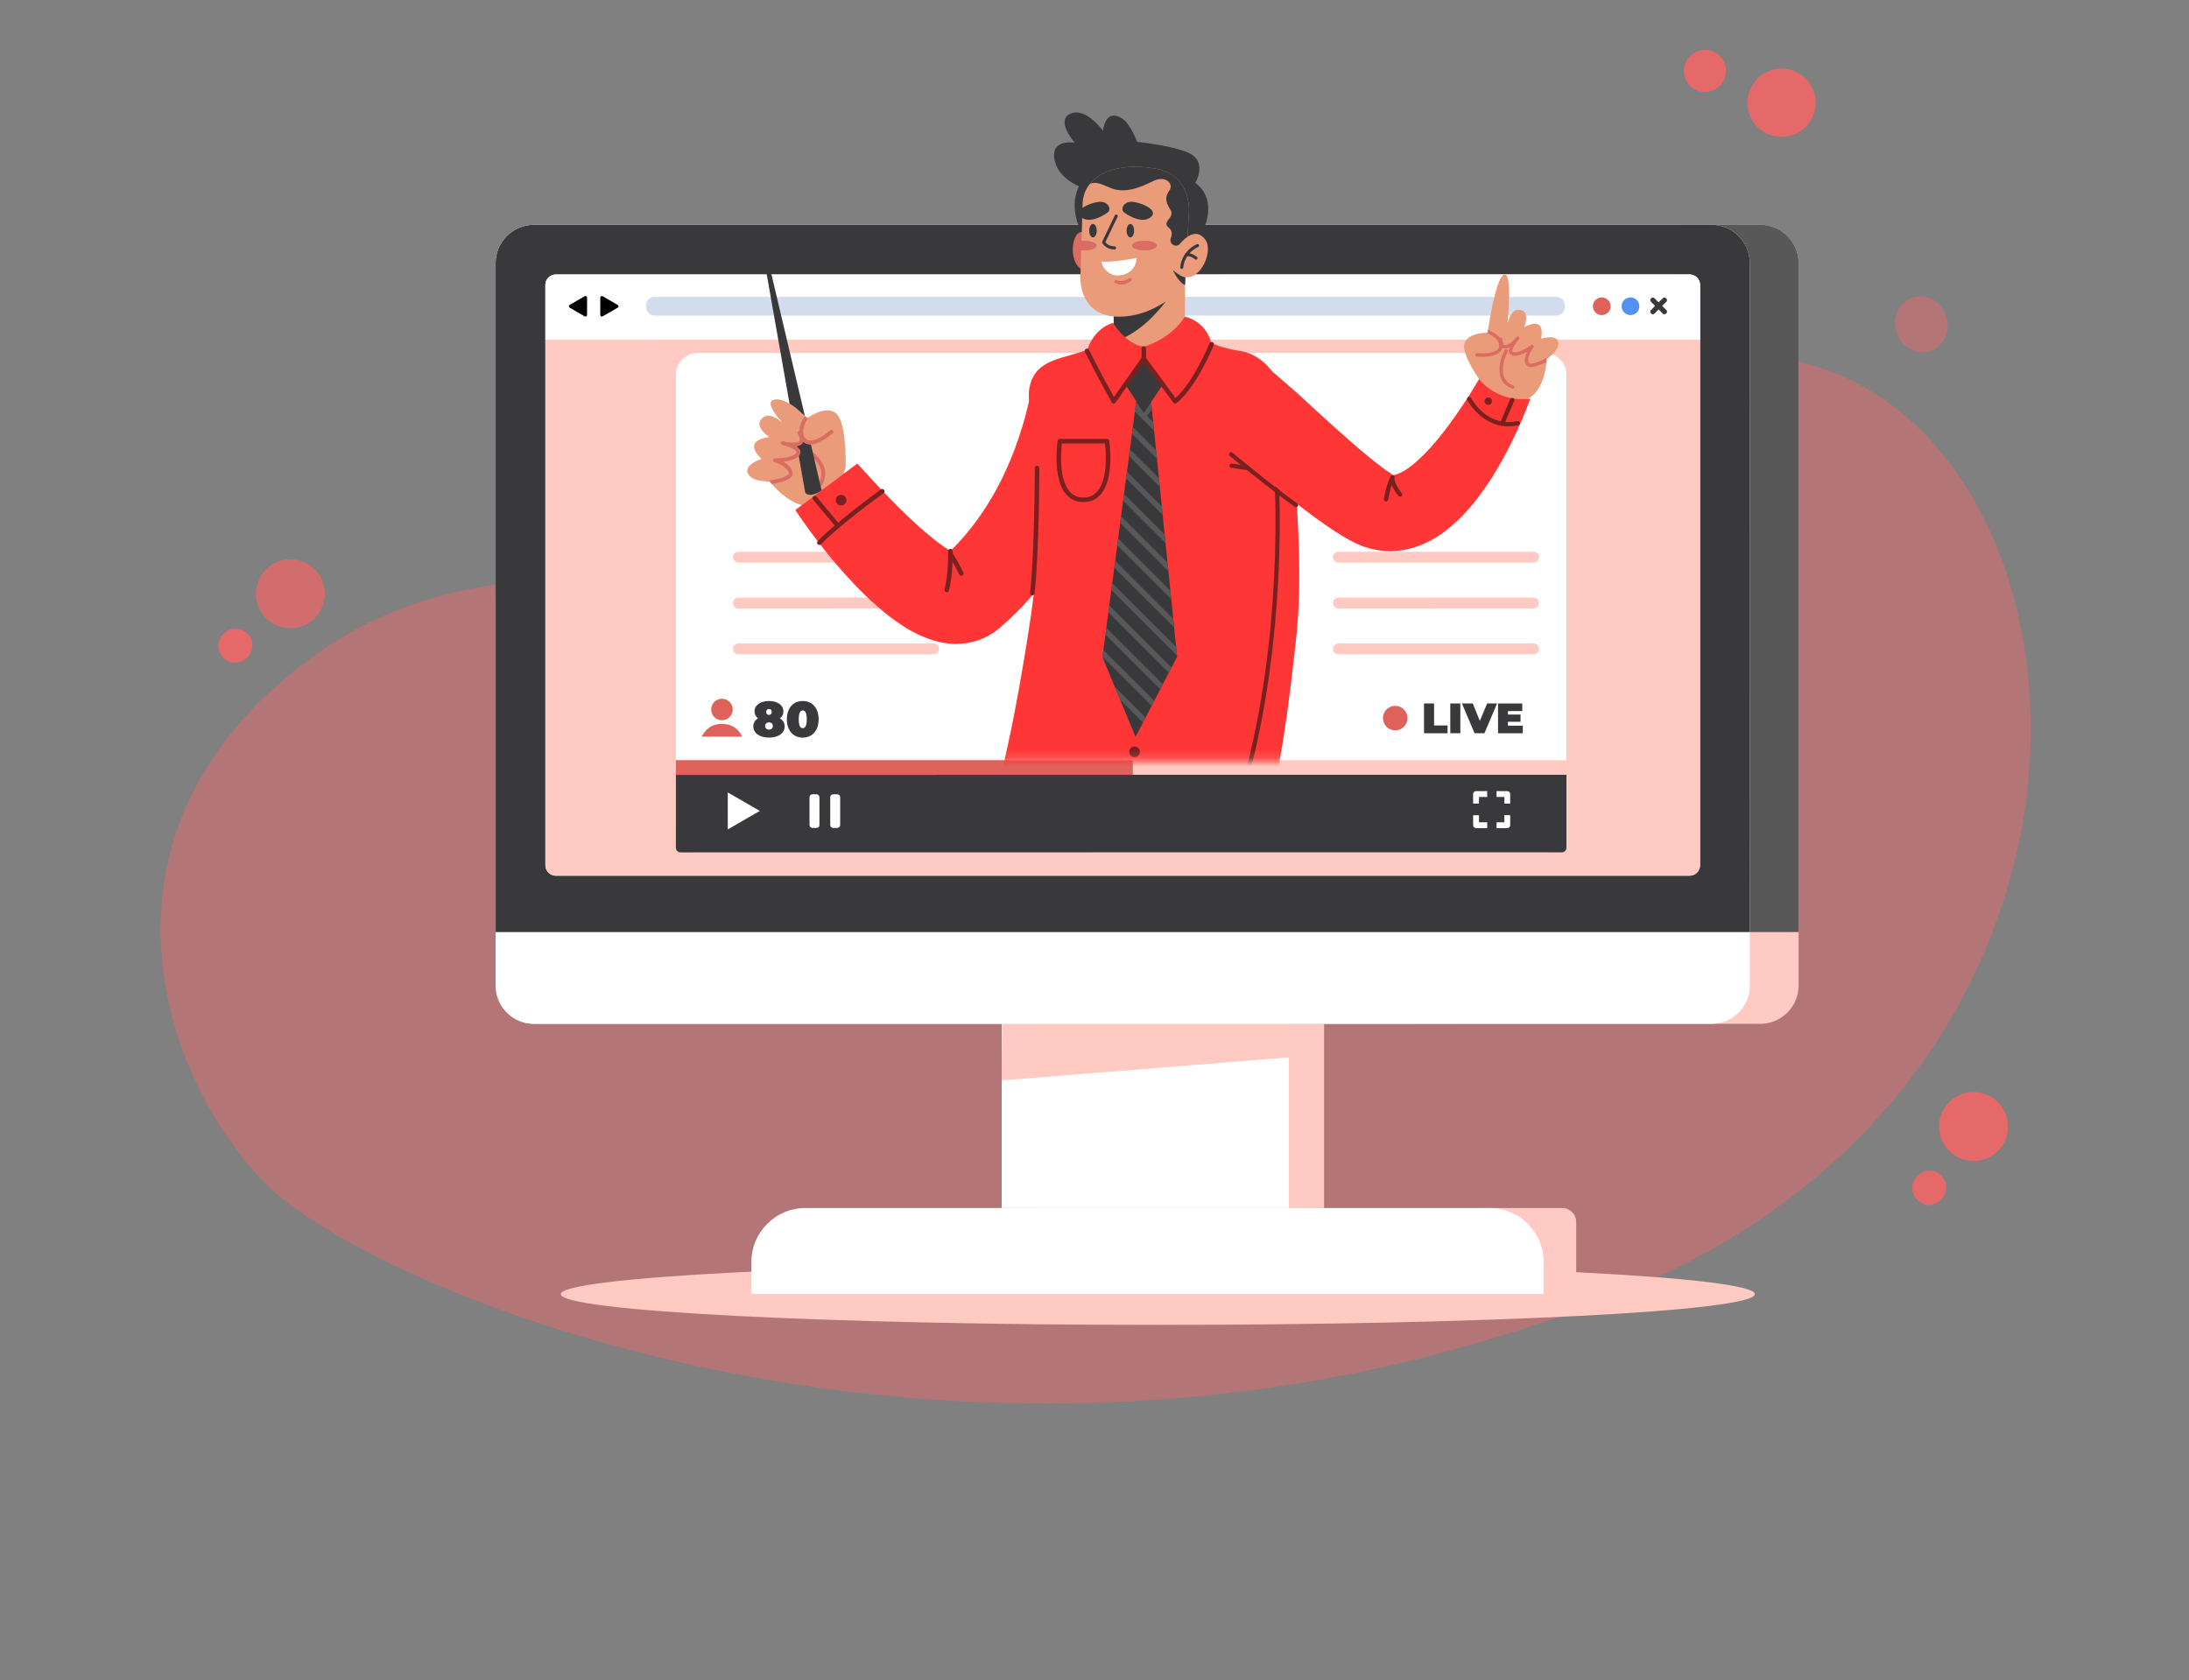 <svg width="267" height="205" viewBox="0 0 267 205" fill="none" xmlns="http://www.w3.org/2000/svg">
<rect x="0" y="0" width="267" height="205" fill="#808080" stroke="none"/>
<g clip-path="url(#clip0_1584_1013)">
<g opacity="0.8">
<g opacity="0.5">
<path d="M136.049 81.35C125.813 82.798 115.336 81.552 105.526 77.862C90.874 72.356 61.255 64.373 39.598 79.102C9.732 99.422 18.616 130.05 32.117 144.128C45.618 158.205 120.926 188.866 197.643 157.792C266.292 129.986 256.656 46.619 214.712 43.404C178.333 40.614 176.544 75.622 136.049 81.35Z" fill="#FF6363"/>
</g>
<g opacity="0.5">
<path d="M235.338 42.859C237.03 42.36 237.965 40.477 237.427 38.654C236.888 36.831 235.08 35.758 233.388 36.257C231.696 36.757 230.761 38.64 231.299 40.463C231.837 42.286 233.646 43.359 235.338 42.859Z" fill="#FF6363"/>
</g>
<path d="M27.801 76.926C28.691 76.477 29.798 76.715 30.393 77.513C31.41 78.876 30.435 81.027 28.221 80.849C26.128 80.084 26.242 77.716 27.805 76.925L27.801 76.926Z" fill="#FF6363"/>
<path d="M221.427 12.014C221.139 9.733 219.056 8.118 216.776 8.406C214.495 8.694 212.879 10.777 213.168 13.058C213.456 15.338 215.538 16.954 217.819 16.666C220.1 16.377 221.716 14.295 221.427 12.014Z" fill="#FF6363"/>
<g opacity="0.8">
<path d="M38.98 70.204C40.214 72.17 39.62 74.769 37.654 76.003C35.689 77.237 33.09 76.644 31.855 74.678C30.621 72.712 31.215 70.113 33.18 68.879C35.146 67.645 37.745 68.238 38.98 70.204Z" fill="#FF6363"/>
</g>
<path d="M234.077 143.253C234.867 142.646 235.996 142.673 236.733 143.349C237.985 144.501 237.431 146.795 235.219 147.03C233.022 146.669 232.693 144.32 234.081 143.252L234.077 143.253Z" fill="#FF6363"/>
<path d="M243.807 134.569C245.387 136.272 245.288 138.934 243.584 140.514C241.88 142.093 239.218 141.994 237.639 140.29C236.059 138.587 236.158 135.925 237.862 134.345C239.566 132.766 242.228 132.865 243.807 134.569Z" fill="#FF6363"/>
<path d="M208.68 11.109C210.038 10.708 210.813 9.282 210.412 7.924C210.011 6.567 208.586 5.791 207.228 6.192C205.87 6.593 205.095 8.019 205.496 9.376C205.896 10.734 207.322 11.51 208.68 11.109Z" fill="#FF6363"/>
</g>
</g>
<g clip-path="url(#clip1_1584_1013)">
<path d="M141.224 161.628C181.443 161.628 214.047 159.947 214.047 157.875C214.047 155.803 181.443 154.123 141.224 154.124C101.005 154.125 68.4 155.805 68.4 157.877C68.4 159.949 101.005 161.629 141.224 161.628Z" fill="#FFCAC2"/>
<path d="M190.547 147.369L180.455 147.369L180.455 157.855L192.255 157.855L192.255 149.075C192.255 148.131 191.488 147.369 190.547 147.369Z" fill="#FFCAC2"/>
<path d="M161.502 124.898L126.473 124.898L126.473 147.37L161.502 147.369L161.502 124.898Z" fill="#FFCAC2"/>
<path d="M98.249 147.369L181.686 147.368C185.329 147.368 188.284 150.321 188.284 153.961L188.284 157.854L91.647 157.855L91.647 153.962C91.647 150.322 94.602 147.369 98.245 147.369L98.249 147.369Z" fill="white"/>
<path d="M157.209 124.898L122.18 124.898L122.18 147.37L157.209 147.369L157.209 124.898Z" fill="white"/>
<path d="M122.18 131.798L157.209 128.994L157.213 124.898L122.225 124.898L122.18 131.798Z" fill="#FFCAC2"/>
<path d="M214.7 27.425L65.132 27.428C62.548 27.428 60.453 29.521 60.453 32.103L60.455 120.228C60.455 122.81 62.55 124.904 65.134 124.904L214.701 124.902C217.285 124.902 219.38 122.808 219.38 120.226L219.379 32.101C219.379 29.519 217.284 27.425 214.7 27.425Z" fill="#FFCAC2"/>
<path d="M219.379 32.101L219.38 113.707L204.911 113.708L204.91 27.426L214.7 27.426C217.286 27.426 219.379 29.521 219.379 32.101Z" fill="#585859"/>
<path d="M213.431 32.101L213.433 120.226C213.433 122.81 211.336 124.902 208.754 124.902L65.134 124.904C62.547 124.904 60.455 122.808 60.455 120.228L60.453 32.103C60.453 29.519 62.55 27.428 65.132 27.428L208.748 27.426C208.819 27.426 208.889 27.426 208.955 27.43C209.005 27.43 209.055 27.434 209.109 27.438L209.113 27.438C209.15 27.438 209.183 27.442 209.221 27.45C209.283 27.455 209.341 27.463 209.403 27.471C209.444 27.475 209.482 27.484 209.519 27.492C209.54 27.492 209.556 27.496 209.577 27.5C209.614 27.504 209.652 27.512 209.693 27.521C211.827 27.956 213.431 29.844 213.431 32.101Z" fill="white"/>
<path d="M209.693 27.521C209.656 27.512 209.618 27.504 209.577 27.5C209.56 27.5 209.54 27.492 209.519 27.492C209.478 27.484 209.44 27.479 209.403 27.471C209.341 27.463 209.283 27.455 209.221 27.45C209.183 27.446 209.15 27.442 209.113 27.438L209.109 27.438C209.059 27.434 209.009 27.43 208.955 27.43C208.885 27.43 208.819 27.426 208.748 27.426L65.132 27.428C62.546 27.428 60.453 29.523 60.453 32.103L60.454 113.71L213.433 113.707L213.431 32.101C213.431 29.84 211.827 27.956 209.693 27.521ZM207.361 105.557C207.361 106.261 206.793 106.829 206.088 106.829L67.794 106.831C67.09 106.831 66.522 106.263 66.522 105.559L66.521 34.762C66.521 34.058 67.089 33.491 67.793 33.491L206.087 33.489C206.792 33.489 207.36 34.056 207.36 34.76L207.361 105.557Z" fill="#39393B"/>
<path d="M206.088 33.488L67.794 33.49C67.091 33.49 66.522 34.059 66.522 34.762L66.522 105.559C66.522 106.261 67.092 106.83 67.795 106.83L206.089 106.828C206.792 106.828 207.362 106.259 207.361 105.557L207.36 34.76C207.36 34.057 206.791 33.488 206.088 33.488Z" fill="#FFCAC2"/>
<path d="M207.36 34.76L207.361 41.44L66.522 41.442L66.522 34.762C66.522 34.058 67.089 33.49 67.794 33.49L206.088 33.488C206.793 33.488 207.36 34.056 207.36 34.76Z" fill="white"/>
<path d="M196.453 37.36C196.453 37.956 195.968 38.441 195.371 38.441C194.774 38.441 194.289 37.957 194.289 37.36C194.289 36.764 194.774 36.279 195.371 36.279C195.968 36.279 196.453 36.764 196.453 37.36Z" fill="#DF615C"/>
<path d="M198.877 38.441C199.474 38.441 199.958 37.957 199.958 37.36C199.958 36.763 199.474 36.279 198.877 36.279C198.279 36.279 197.795 36.763 197.795 37.36C197.795 37.957 198.279 38.441 198.877 38.441Z" fill="#5392F3"/>
<path d="M79.829 36.219L189.854 36.217C190.409 36.217 190.861 36.669 190.861 37.224L190.861 37.493C190.861 38.048 190.409 38.499 189.854 38.499L79.829 38.501C79.274 38.501 78.822 38.049 78.822 37.494L78.822 37.225C78.822 36.67 79.274 36.219 79.829 36.219Z" fill="#D2DCEC"/>
<path d="M71.607 37.363L71.607 38.423C71.607 38.572 71.445 38.668 71.317 38.593L70.401 38.063L69.485 37.533C69.357 37.458 69.357 37.272 69.485 37.197L70.401 36.667L71.317 36.137C71.445 36.063 71.607 36.158 71.607 36.307L71.607 37.367L71.607 37.363Z" fill="black"/>
<path d="M73.219 37.363L73.219 38.423C73.219 38.572 73.38 38.668 73.509 38.593L74.425 38.063L75.341 37.533C75.469 37.458 75.469 37.272 75.341 37.197L74.425 36.667L73.509 36.137C73.38 36.063 73.219 36.158 73.219 36.307L73.219 37.367L73.219 37.363Z" fill="black"/>
<path d="M202.823 36.378L201.366 37.833C201.261 37.938 201.261 38.109 201.366 38.214L201.416 38.264C201.521 38.369 201.692 38.369 201.797 38.264L203.254 36.808C203.359 36.703 203.359 36.533 203.254 36.427L203.204 36.378C203.099 36.273 202.928 36.273 202.823 36.378Z" fill="#39393B"/>
<path d="M201.416 36.377L201.366 36.427C201.261 36.532 201.261 36.702 201.366 36.807L202.823 38.263C202.928 38.368 203.099 38.368 203.204 38.263L203.254 38.213C203.359 38.108 203.359 37.938 203.254 37.832L201.797 36.377C201.692 36.272 201.521 36.272 201.416 36.377Z" fill="#39393B"/>
<path d="M188.402 43.055L85.1 43.057C83.631 43.057 82.439 44.247 82.439 45.715L82.44 101.326C82.44 102.795 83.632 103.985 85.101 103.985L188.403 103.983C189.873 103.983 191.064 102.793 191.064 101.325L191.063 45.714C191.063 44.245 189.872 43.055 188.402 43.055Z" fill="white"/>
<path d="M113.88 74.229L90.066 74.23C89.701 74.23 89.402 73.936 89.402 73.567C89.402 73.203 89.697 72.904 90.066 72.904L113.88 72.904C114.245 72.904 114.543 73.198 114.543 73.567C114.543 73.931 114.249 74.229 113.88 74.229Z" fill="#FFCAC2"/>
<path d="M113.88 68.637L90.066 68.638C89.701 68.638 89.402 68.344 89.402 67.975C89.402 67.611 89.697 67.312 90.066 67.312L113.88 67.312C114.245 67.312 114.543 67.606 114.543 67.975C114.543 68.339 114.249 68.637 113.88 68.637Z" fill="#FFCAC2"/>
<path d="M113.88 79.823L90.066 79.823C89.701 79.823 89.402 79.529 89.402 79.161C89.402 78.796 89.697 78.498 90.066 78.498L113.88 78.498C114.245 78.498 114.543 78.792 114.543 79.16C114.543 79.525 114.249 79.823 113.88 79.823Z" fill="#FFCAC2"/>
<path d="M187.06 74.229L163.245 74.23C162.88 74.23 162.582 73.936 162.582 73.567C162.582 73.203 162.876 72.904 163.245 72.904L187.06 72.904C187.424 72.904 187.723 73.198 187.723 73.567C187.723 73.931 187.428 74.229 187.06 74.229Z" fill="#FFCAC2"/>
<path d="M187.06 68.637L163.245 68.638C162.88 68.638 162.582 68.344 162.582 67.975C162.582 67.611 162.876 67.312 163.245 67.312L187.06 67.312C187.424 67.312 187.723 67.606 187.723 67.975C187.723 68.339 187.428 68.637 187.06 68.637Z" fill="#FFCAC2"/>
<path d="M187.06 79.823L163.245 79.823C162.88 79.823 162.582 79.529 162.582 79.161C162.582 78.796 162.876 78.498 163.245 78.498L187.06 78.498C187.424 78.498 187.723 78.792 187.723 79.16C187.723 79.525 187.428 79.823 187.06 79.823Z" fill="#FFCAC2"/>
<path d="M82.439 94.522L191.063 94.52L191.063 103.42C191.063 103.73 190.81 103.983 190.5 103.983L83.003 103.985C82.692 103.985 82.44 103.732 82.44 103.421L82.439 94.522Z" fill="#39393B"/>
<path d="M180.397 98.028L180.397 97.224L181.4 97.224L181.4 96.512L180.036 96.512C179.837 96.512 179.68 96.673 179.68 96.868L179.68 98.028L180.393 98.028L180.397 98.028Z" fill="white"/>
<path d="M180.396 99.451L179.684 99.451L179.684 100.673C179.684 100.872 179.845 101.029 180.04 101.029L181.404 101.029L181.404 100.317L180.401 100.317L180.401 99.455L180.396 99.451Z" fill="white"/>
<path d="M183.492 98.028L184.205 98.027L184.205 96.868C184.205 96.669 184.044 96.512 183.849 96.512L182.539 96.512L182.539 97.224L183.492 97.224L183.492 98.028Z" fill="white"/>
<path d="M183.492 99.451L183.492 100.313L182.539 100.313L182.539 101.025L183.849 101.025C184.048 101.025 184.205 100.864 184.205 100.669L184.205 99.447L183.492 99.447L183.492 99.451Z" fill="white"/>
<path d="M88.77 98.929L88.769 96.672L90.722 97.798L92.678 98.929L90.722 100.055L88.77 101.182L88.77 98.929Z" fill="white"/>
<path d="M99.088 96.898L99.602 96.898C99.793 96.898 99.95 97.056 99.95 97.246L99.951 100.655C99.951 100.845 99.793 101.003 99.602 101.003L99.088 101.003C98.898 101.003 98.74 100.845 98.74 100.655L98.74 97.246C98.74 97.056 98.898 96.898 99.088 96.898Z" fill="white"/>
<path d="M102.13 96.898L101.616 96.898C101.423 96.898 101.268 97.054 101.268 97.246L101.268 100.655C101.268 100.847 101.424 101.003 101.616 101.003L102.13 101.003C102.322 101.003 102.478 100.847 102.478 100.655L102.478 97.246C102.478 97.054 102.322 96.898 102.13 96.898Z" fill="white"/>
<path d="M191.063 92.739L82.439 92.74L82.439 94.521L191.063 94.519L191.063 92.739Z" fill="#FFCAC2"/>
<path d="M138.175 92.743L82.439 92.744L82.439 94.525L138.175 94.524L138.175 92.743Z" fill="#DF615C"/>
<path d="M173.693 85.82L174.92 85.82L174.92 88.504L176.561 88.504L176.561 89.452L173.693 89.452L173.693 85.82Z" fill="#39393B"/>
<path d="M176.896 85.82L178.123 85.82L178.123 89.452L176.897 89.452L176.896 85.82Z" fill="#39393B"/>
<path d="M182.6 85.82L181.062 89.452L179.856 89.452L178.318 85.82L179.636 85.82L180.503 87.941L181.389 85.82L182.595 85.82L182.6 85.82Z" fill="#39393B"/>
<path d="M185.742 88.529L185.742 89.452L182.721 89.452L182.721 85.82L185.676 85.82L185.676 86.744L183.927 86.744L183.927 87.17L185.464 87.17L185.464 88.052L183.927 88.052L183.927 88.529L185.746 88.529L185.742 88.529Z" fill="#39393B"/>
<path d="M171.676 87.604C171.676 88.428 171.009 89.099 170.18 89.099C169.351 89.1 168.684 88.433 168.684 87.604C168.684 86.776 169.351 86.109 170.18 86.109C171.009 86.109 171.676 86.776 171.676 87.604Z" fill="#DF615C"/>
<path d="M95.712 88.615C95.712 89.444 94.925 89.982 93.798 89.982C92.67 89.982 91.883 89.444 91.883 88.615C91.883 88.189 92.094 87.853 92.455 87.634C92.194 87.427 92.032 87.145 92.032 86.793C92.032 86.019 92.757 85.518 93.793 85.518C94.83 85.517 95.555 86.019 95.555 86.793C95.555 87.145 95.397 87.427 95.132 87.634C95.493 87.853 95.704 88.189 95.704 88.615L95.712 88.615ZM94.266 88.566C94.266 88.292 94.071 88.123 93.798 88.123C93.524 88.123 93.329 88.292 93.329 88.566C93.329 88.839 93.524 89.009 93.798 89.009C94.071 89.009 94.266 88.839 94.266 88.566ZM93.454 86.855C93.454 87.087 93.599 87.22 93.793 87.22C93.988 87.22 94.133 87.087 94.133 86.855C94.133 86.623 93.988 86.491 93.793 86.491C93.599 86.491 93.454 86.623 93.454 86.855Z" fill="#39393B"/>
<path d="M95.978 87.75C95.978 86.333 96.783 85.518 97.914 85.518C99.046 85.517 99.85 86.333 99.85 87.75C99.85 89.166 99.046 89.982 97.914 89.982C96.783 89.982 95.979 89.166 95.978 87.75ZM98.403 87.75C98.403 86.926 98.196 86.669 97.914 86.669C97.632 86.669 97.425 86.926 97.425 87.75C97.425 88.574 97.632 88.831 97.914 88.831C98.196 88.831 98.403 88.574 98.403 87.75Z" fill="#39393B"/>
<path d="M89.374 86.553C89.374 87.278 88.785 87.866 88.06 87.866C87.335 87.866 86.746 87.278 86.746 86.553C86.746 85.828 87.335 85.24 88.06 85.24C88.785 85.24 89.374 85.828 89.374 86.553Z" fill="#DF615C"/>
<path d="M90.519 89.87L85.611 89.87C85.611 89.87 86.171 88.312 88.028 88.312C88.04 88.312 88.052 88.312 88.065 88.312C88.077 88.312 88.09 88.312 88.102 88.312C89.963 88.312 90.519 89.87 90.519 89.87Z" fill="#DF615C"/>
<mask id="mask0_1584_1013" style="mask-type:luminance" maskUnits="userSpaceOnUse" x="86" y="12" width="108" height="83">
<path d="M86.605 92.862C86.058 94.531 86.058 94.821 86.058 94.531L86.074 46.855C86.074 46.565 86.057 46.611 86.057 12.088L193.346 12.086L193.359 92.856L86.605 92.858L86.605 92.862Z" fill="white"/>
</mask>
<g mask="url(#mask0_1584_1013)">
<path d="M103.145 56.94C103.145 56.94 102.49 60.941 99.539 61.657C97.156 62.237 94.914 59.951 94.139 59.048C93.952 58.833 93.853 58.696 93.853 58.696C93.853 58.696 93.675 58.712 93.409 58.708C92.788 58.7 91.685 58.572 91.254 57.81C90.637 56.725 92.879 55.979 92.879 55.979C92.879 55.979 91.731 54.952 92.017 54.207C92.299 53.474 93.84 53.32 93.84 53.32C93.84 53.32 92.183 52.244 92.738 51.304C93.575 49.891 95.291 51.444 95.428 51.531C95.32 51.407 93.169 49.183 94.346 48.786C95.374 48.438 97.061 49.593 98.175 50.736C98.354 50.918 98.453 51.022 98.453 51.022C98.453 51.022 98.519 50.972 98.635 50.894C99.191 50.521 100.898 49.527 101.984 50.434C103.298 51.531 103.149 56.932 103.149 56.932L103.145 56.94Z" fill="#EA9B7A"/>
<path d="M100.065 59.396C99.99 59.429 99.903 59.429 99.833 59.38C99.725 59.309 99.696 59.164 99.771 59.057C100.16 58.481 100.28 57.889 100.127 57.305C99.737 55.806 97.731 54.77 97.711 54.758C97.595 54.7 97.549 54.559 97.607 54.443C97.665 54.327 97.806 54.282 97.922 54.34C98.013 54.385 100.135 55.483 100.579 57.185C100.765 57.905 100.624 58.622 100.156 59.313C100.131 59.351 100.102 59.376 100.065 59.392L100.065 59.396Z" fill="#D96C63"/>
<path d="M98.019 53.627C98.019 53.904 97.903 54.124 97.688 54.265C97.642 54.294 97.592 54.319 97.534 54.343C97.414 54.389 97.269 54.422 97.112 54.439C97.228 54.513 97.331 54.596 97.41 54.683C97.493 54.77 97.555 54.861 97.592 54.956C97.642 55.097 97.663 55.308 97.489 55.544C97.112 56.041 96.245 56.244 95.541 56.327C96.046 56.625 96.486 57.031 96.631 57.437C96.722 57.698 96.693 57.946 96.54 58.149C96.432 58.29 96.254 58.414 96.034 58.522C95.483 58.791 94.675 58.957 94.136 59.048C93.949 58.833 93.85 58.696 93.85 58.696C93.85 58.696 93.672 58.717 93.406 58.713C93.439 58.684 93.481 58.667 93.526 58.663C94.393 58.563 95.876 58.257 96.167 57.872C96.204 57.822 96.241 57.743 96.191 57.594C96.03 57.147 95.188 56.555 94.463 56.377C94.347 56.348 94.272 56.24 94.289 56.12C94.302 56 94.405 55.913 94.525 55.917C95.106 55.929 96.697 55.83 97.12 55.263C97.182 55.18 97.165 55.134 97.157 55.114C97.12 55.006 96.987 54.898 96.805 54.791C96.432 54.571 95.843 54.372 95.421 54.269C95.371 54.256 95.329 54.231 95.3 54.194C95.251 54.14 95.23 54.062 95.246 53.987C95.275 53.863 95.404 53.784 95.528 53.813C95.607 53.834 95.777 53.875 95.984 53.942C96.378 53.987 96.755 54.008 97.041 53.979C97.211 53.962 97.348 53.925 97.439 53.871C97.493 53.838 97.555 53.776 97.555 53.623C97.555 53.428 97.46 53.175 97.302 52.914C97.252 52.832 97.261 52.728 97.323 52.654C97.323 52.654 97.323 52.654 97.327 52.65C97.426 52.521 97.621 52.533 97.704 52.674C97.899 53.002 98.023 53.341 98.023 53.631L98.019 53.627Z" fill="#D96C63"/>
<path d="M96.303 49.249C96.705 49.497 97.058 49.729 97.401 50.052C97.733 50.367 97.944 50.529 98.172 50.74C98.156 50.765 98.189 50.715 98.172 50.74L93.671 31.665C93.605 31.37 93.165 31.462 93.219 31.756L96.303 49.249Z" fill="#39393B"/>
<path d="M100.216 59.842C98.657 60.849 98.218 60.103 98.218 60.103L97.426 55.622C97.451 55.597 97.472 55.572 97.493 55.544C97.667 55.307 97.646 55.092 97.596 54.955C97.559 54.856 97.497 54.765 97.414 54.682C97.36 54.624 97.298 54.574 97.231 54.521L97.215 54.421C97.331 54.401 97.443 54.376 97.534 54.338C97.592 54.313 97.642 54.293 97.687 54.26C97.828 54.169 97.928 54.036 97.977 53.883C98.168 54.065 98.4 54.169 98.678 54.197C98.752 54.206 98.827 54.206 98.906 54.206L100.216 59.838L100.216 59.842Z" fill="#39393B"/>
<path d="M101.57 52.848C101.524 52.889 100.836 53.49 100.032 53.879C99.589 54.094 99.104 54.248 98.677 54.202C98.325 54.165 98.039 54.003 97.831 53.726C97.09 52.732 97.724 51.432 98.171 50.744C98.349 50.926 98.449 51.03 98.449 51.03C98.449 51.03 98.515 50.98 98.631 50.901C98.25 51.469 97.608 52.641 98.209 53.449C98.337 53.622 98.507 53.718 98.727 53.742C99.551 53.83 100.836 52.877 101.259 52.504C101.354 52.417 101.503 52.425 101.59 52.525C101.677 52.62 101.665 52.769 101.57 52.856L101.57 52.848Z" fill="#D96C63"/>
<path d="M125.659 48.217L125.659 48.209L125.659 48.234L125.642 48.292L125.613 48.428L125.551 48.731C125.53 48.834 125.505 48.942 125.485 49.05C125.46 49.157 125.439 49.265 125.41 49.373C125.311 49.807 125.203 50.251 125.083 50.694C124.838 51.58 124.581 52.47 124.283 53.344C123.98 54.218 123.669 55.092 123.317 55.941C123.135 56.363 122.961 56.79 122.766 57.204C122.584 57.626 122.38 58.036 122.186 58.446C121.775 59.262 121.348 60.066 120.884 60.836C120.777 61.035 120.652 61.221 120.532 61.416C120.412 61.606 120.3 61.801 120.171 61.987C119.923 62.36 119.682 62.737 119.417 63.097C118.912 63.834 118.352 64.522 117.797 65.205C117.221 65.868 116.632 66.526 116.006 67.135C115.849 67.288 115.695 67.446 115.538 67.595L115.053 68.034L114.813 68.253L114.751 68.307L114.78 68.278L114.821 68.241C114.879 68.195 114.937 68.154 115.003 68.112C115.26 67.93 115.579 67.79 115.874 67.707C115.948 67.686 116.01 67.665 116.081 67.657C116.114 67.649 116.151 67.644 116.185 67.64L116.272 67.624C116.33 67.615 116.392 67.611 116.446 67.611C116.491 67.607 116.537 67.603 116.582 67.607C116.603 67.607 116.632 67.611 116.645 67.607C116.661 67.607 116.678 67.607 116.694 67.607C116.723 67.607 116.761 67.615 116.785 67.62C116.806 67.62 116.823 67.62 116.844 67.628L116.868 67.636C116.868 67.636 116.877 67.636 116.881 67.636C116.947 67.657 116.815 67.636 116.611 67.549C116.404 67.462 116.131 67.317 115.832 67.143C115.534 66.965 115.206 66.75 114.875 66.514C114.208 66.042 113.507 65.479 112.811 64.878C112.11 64.273 111.406 63.632 110.705 62.961C110.005 62.294 109.305 61.598 108.617 60.89C107.924 60.182 107.232 59.457 106.557 58.724C106.213 58.36 105.873 57.991 105.541 57.623L104.563 56.554L97.012 62.215L97.265 62.596L97.505 62.949L97.982 63.64C98.305 64.096 98.628 64.547 98.956 64.994C99.619 65.885 100.299 66.767 101.003 67.636C101.716 68.502 102.441 69.363 103.208 70.208C103.594 70.631 103.983 71.053 104.385 71.467C104.787 71.885 105.202 72.3 105.629 72.71C106.486 73.534 107.39 74.341 108.41 75.136C108.919 75.534 109.462 75.923 110.051 76.308C110.643 76.694 111.286 77.07 112.04 77.427C112.794 77.779 113.657 78.122 114.759 78.354L114.962 78.396C115.033 78.408 115.111 78.421 115.186 78.433C115.335 78.454 115.484 78.474 115.633 78.495C115.787 78.512 115.957 78.524 116.118 78.532L116.363 78.545C116.446 78.545 116.537 78.545 116.624 78.545C116.802 78.545 116.98 78.54 117.155 78.532C117.341 78.52 117.532 78.499 117.722 78.474C117.818 78.462 117.909 78.449 118.008 78.437C118.108 78.42 118.207 78.4 118.307 78.379C118.506 78.338 118.7 78.296 118.899 78.238C119.703 78.01 120.499 77.638 121.2 77.165C121.369 77.05 121.531 76.925 121.693 76.797L121.813 76.702L121.921 76.611L122.008 76.532L122.356 76.225L123.048 75.608C123.272 75.397 123.491 75.182 123.715 74.966C124.606 74.113 125.427 73.194 126.227 72.262C127.006 71.314 127.756 70.349 128.436 69.342C129.132 68.344 129.758 67.305 130.355 66.257L130.786 65.462C130.931 65.197 131.059 64.928 131.196 64.658C131.333 64.389 131.465 64.124 131.594 63.851L131.975 63.039C132.961 60.861 133.757 58.62 134.375 56.338C134.677 55.195 134.951 54.044 135.158 52.872C135.262 52.284 135.361 51.696 135.44 51.091C135.46 50.942 135.477 50.789 135.498 50.636C135.514 50.482 135.535 50.329 135.552 50.172C135.568 50.019 135.585 49.853 135.597 49.691L135.643 49.116L125.671 48.205L125.659 48.217Z" fill="#FF3636"/>
<path d="M101.944 61.072C101.973 61.428 102.288 61.697 102.649 61.664C103.005 61.635 103.275 61.321 103.241 60.96C103.212 60.604 102.897 60.335 102.537 60.368C102.18 60.397 101.911 60.712 101.944 61.072Z" fill="#792020"/>
<path d="M115.483 72.258C115.607 72.258 115.719 72.175 115.752 72.047C116.274 69.96 116.208 67.338 116.204 67.226C116.2 67.073 116.071 66.953 115.918 66.957C115.765 66.961 115.644 67.09 115.649 67.243C115.649 67.268 115.715 69.897 115.214 71.91C115.176 72.059 115.267 72.208 115.417 72.246C115.437 72.25 115.462 72.254 115.483 72.254L115.483 72.258Z" fill="#792020"/>
<path d="M117.26 70.242C117.302 70.242 117.343 70.233 117.385 70.213C117.522 70.142 117.58 69.977 117.509 69.84C117.472 69.765 116.572 67.968 116.145 67.43C116.05 67.31 115.876 67.289 115.756 67.384C115.636 67.479 115.615 67.653 115.71 67.773C116.1 68.262 117.003 70.068 117.012 70.084C117.061 70.184 117.157 70.237 117.26 70.237L117.26 70.242Z" fill="#792020"/>
<path d="M99.94 66.477C100.015 66.477 100.085 66.448 100.139 66.394C102.468 63.992 107.727 60.202 107.781 60.161C107.906 60.07 107.935 59.896 107.843 59.772C107.752 59.647 107.578 59.618 107.454 59.709C107.4 59.747 102.103 63.569 99.741 66.004C99.633 66.116 99.637 66.29 99.745 66.398C99.799 66.452 99.87 66.477 99.94 66.477Z" fill="#792020"/>
<path d="M102.191 64.422C102.253 64.422 102.315 64.401 102.369 64.356C102.485 64.256 102.502 64.082 102.406 63.962L99.596 60.591C99.497 60.475 99.323 60.459 99.203 60.554C99.087 60.653 99.07 60.827 99.165 60.947L101.975 64.319C102.029 64.385 102.108 64.418 102.191 64.418L102.191 64.422Z" fill="#792020"/>
<path d="M154.493 93.927C154.493 93.927 155.309 101.671 153.548 105.982C151.787 110.294 128.963 108.074 123.148 104.194C120.761 102.603 125.842 87.918 125.842 87.918L154.493 93.927Z" fill="#39393B"/>
<path d="M135.987 106.402C135.979 106.555 136.103 106.687 136.265 106.7C136.426 106.708 136.563 106.588 136.571 106.431C136.621 105.37 136.687 104.289 136.754 103.204C136.766 103.014 136.778 102.823 136.791 102.633C137.023 99.096 137.313 95.621 137.533 93.166C137.549 92.967 137.566 92.776 137.587 92.59C137.636 92.052 137.682 91.575 137.719 91.169C137.524 91.141 137.33 91.107 137.139 91.074C137.102 91.48 137.056 91.96 137.006 92.503C136.99 92.689 136.973 92.88 136.952 93.079C136.733 95.51 136.443 98.955 136.215 102.471C136.202 102.666 136.19 102.861 136.178 103.055C136.107 104.178 136.041 105.304 135.987 106.397L135.987 106.402Z" fill="#585859"/>
<path d="M135.155 102.666C135.246 102.711 135.656 102.902 136.179 103.059C136.361 103.113 136.556 103.167 136.759 103.204C136.941 103.241 137.128 103.266 137.314 103.274C137.671 103.295 138.01 103.258 138.296 103.121C138.653 102.951 138.885 102.641 138.964 102.226C139.175 101.133 139.623 96.627 139.925 93.438C139.946 93.244 139.962 93.049 139.979 92.867C140.029 92.358 140.07 91.894 140.107 91.5C139.913 91.475 139.718 91.455 139.523 91.426C139.486 91.823 139.444 92.291 139.395 92.809C139.378 92.995 139.357 93.186 139.341 93.38C139.038 96.561 138.595 101.063 138.388 102.119C138.342 102.363 138.23 102.521 138.035 102.612C137.724 102.761 137.26 102.728 136.796 102.628C136.597 102.587 136.402 102.529 136.22 102.471C135.884 102.363 135.594 102.239 135.416 102.156C135.271 102.086 135.097 102.144 135.022 102.285C134.952 102.425 135.01 102.595 135.155 102.661L135.155 102.666Z" fill="#585859"/>
<path d="M122.343 93.439C128.659 99.332 143.6 102.463 155.114 96.859C156.378 93.409 157.766 81.101 158.139 77.419C158.213 76.686 158.271 75.953 158.321 75.22C158.553 71.692 158.503 68.135 158.333 64.415C158.325 64.213 158.313 64.01 158.304 63.807C158.155 60.746 157.927 57.574 157.716 54.203C157.297 47.531 155.067 43.423 151.196 42.81C149.397 42.524 147.972 42.019 146.923 41.522C146.795 41.46 146.675 41.402 146.554 41.34C145.307 40.702 144.598 40.13 144.598 40.13L135.965 40.131C135.223 41.212 134.287 41.895 133.279 42.375C133.168 42.429 133.056 42.479 132.94 42.529C129.877 43.85 126.3 43.589 125.567 47.279C125.102 49.598 126.88 54.365 126.694 64.035C126.682 64.743 126.657 65.48 126.62 66.242C126.586 66.959 126.541 67.696 126.483 68.458C126.429 69.166 126.367 69.903 126.292 70.657C126.226 71.316 126.151 71.995 126.068 72.686C125.981 73.399 125.886 74.128 125.778 74.877C125.202 78.894 123.661 88.262 122.339 93.431L122.343 93.439Z" fill="#FF3636"/>
<path d="M151.93 95.456C151.91 95.456 151.885 95.456 151.86 95.448C151.723 95.411 151.64 95.27 151.677 95.129C156.472 77.561 155.502 59.708 155.494 59.53C155.486 59.389 155.593 59.264 155.739 59.256C155.884 59.248 156.004 59.356 156.012 59.501C156.02 59.679 156.995 77.619 152.179 95.27C152.146 95.386 152.042 95.46 151.93 95.46L151.93 95.456Z" fill="#792020"/>
<path d="M125.914 72.636C126.055 72.636 126.175 72.533 126.192 72.388C126.764 67.306 126.772 57.201 126.772 57.098C126.772 56.944 126.647 56.82 126.494 56.82C126.341 56.82 126.216 56.944 126.216 57.098C126.216 57.197 126.208 67.277 125.641 72.326C125.624 72.479 125.732 72.616 125.885 72.632C125.898 72.632 125.906 72.632 125.918 72.632L125.914 72.636Z" fill="#792020"/>
<path d="M137.739 91.773C137.768 92.129 138.083 92.399 138.444 92.365C138.8 92.336 139.069 92.022 139.036 91.661C139.007 91.305 138.692 91.036 138.332 91.069C137.975 91.098 137.706 91.413 137.739 91.773Z" fill="#792020"/>
<path d="M137.636 94.922C137.665 95.278 137.98 95.547 138.34 95.514C138.697 95.485 138.966 95.17 138.933 94.81C138.9 94.45 138.589 94.184 138.228 94.218C137.872 94.247 137.602 94.561 137.636 94.922Z" fill="#792020"/>
<path d="M130.035 60.308C128.34 58.341 128.974 53.963 129.003 53.777C129.024 53.64 129.14 53.541 129.277 53.541L135.025 53.541C135.162 53.541 135.278 53.64 135.299 53.777C135.328 53.963 135.962 58.341 134.267 60.308C133.728 60.933 133.015 61.248 132.149 61.248C131.283 61.248 130.57 60.933 130.031 60.308L130.035 60.308ZM129.525 54.096C129.418 55.02 129.136 58.411 130.458 59.944C130.893 60.449 131.448 60.693 132.153 60.693C132.858 60.693 133.417 60.449 133.848 59.944C135.17 58.411 134.888 55.019 134.781 54.096L129.521 54.096L129.525 54.096Z" fill="#792020"/>
<path d="M145.382 18.868C143.774 17.828 138.705 17.307 138.705 17.307C138.705 17.307 137.872 15.12 136.931 14.495C134.797 13.074 134.532 15.953 134.532 15.953C134.532 15.953 132.447 13.033 130.57 13.869C128.692 14.702 131.092 17.414 131.092 17.414C131.092 17.414 128.278 16.893 128.589 19.291C128.899 21.688 131.614 22.728 131.614 22.728C131.614 22.728 130.781 24.082 131.196 26.273C131.61 28.464 132.551 28.567 132.551 28.567L144.234 29.611C144.234 29.611 146.634 29.611 147.26 26.587C147.885 23.564 145.801 22.314 145.801 22.314C145.801 22.314 147.156 20.019 145.382 18.876L145.382 18.868Z" fill="#39393B"/>
<path d="M135.842 38.669L135.842 40.859C136.099 41.066 136.36 41.249 136.617 41.402C140.426 43.688 144.537 40.859 144.537 40.859L144.537 33.256L136.878 38.023L135.842 38.669Z" fill="#EA9B7A"/>
<path d="M135.842 38.607L135.842 40.864C136.099 41.071 136.36 41.253 136.617 41.407C139.862 40.123 142.224 36.723 142.224 36.723L136.878 38.027L135.842 38.611L135.842 38.607Z" fill="#39393B"/>
<path d="M144.52 38.635C144.52 38.635 147.086 39.065 147.791 41.998C145.291 44.611 143.082 46.872 139.51 47.535L139.51 42.288C139.51 42.288 142.664 41.501 144.525 38.635L144.52 38.635Z" fill="#FF3636"/>
<path d="M135.763 39.392C135.763 39.392 133.471 39.885 132.584 42.813C134.893 45.621 136.128 46.677 139.51 47.535L139.51 42.287C139.51 42.287 137.624 42.258 135.763 39.392Z" fill="#FF3636"/>
<path d="M134.469 80.167L135.953 83.749L136.62 85.36L138.506 89.903L139.414 88.147L139.737 87.526L140.466 86.118L140.79 85.496L141.519 84.088L141.838 83.467L142.572 82.059L142.891 81.438L143.579 80.117L143.562 79.972L143.459 78.924L143.214 76.543L143.106 75.495L142.866 73.114L142.758 72.066L142.514 69.685L142.41 68.637L142.165 66.255L142.058 65.204L141.817 62.827L141.709 61.775L141.469 59.397L141.361 58.346L141.117 55.968L141.009 54.916L140.768 52.539L140.661 51.487L140.412 49.027L138.593 48.957L138.539 49.367L138.427 50.199L138.178 52.088L138.07 52.92L137.818 54.809L137.71 55.641L137.461 57.53L137.349 58.362L137.101 60.251L136.989 61.083L136.74 62.971L136.632 63.804L136.384 65.692L136.272 66.525L136.023 68.413L135.911 69.25L135.663 71.134L135.555 71.967L135.302 73.855L135.194 74.692L134.946 76.58L134.834 77.413L134.585 79.301L134.473 80.133L134.469 80.167Z" fill="#39393B"/>
<path d="M138.426 50.2L140.767 52.539L140.66 51.488L138.538 49.367L138.426 50.2Z" fill="#585859"/>
<path d="M138.07 52.92L141.117 55.968L141.009 54.916L138.178 52.088L138.07 52.92Z" fill="#585859"/>
<path d="M137.709 55.641L141.468 59.397L141.36 58.345L137.817 54.809L137.709 55.641Z" fill="#585859"/>
<path d="M137.35 58.362L141.817 62.826L141.71 61.774L137.462 57.529L137.35 58.362Z" fill="#585859"/>
<path d="M136.988 61.082L142.165 66.255L142.057 65.203L137.1 60.25L136.988 61.082Z" fill="#585859"/>
<path d="M136.633 63.803L142.514 69.684L142.41 68.636L136.741 62.971L136.633 63.803Z" fill="#585859"/>
<path d="M136.271 66.526L142.866 73.115L142.758 72.067L136.383 65.693L136.271 66.526Z" fill="#585859"/>
<path d="M135.91 69.251L143.213 76.543L143.105 75.496L136.022 68.414L135.91 69.251Z" fill="#585859"/>
<path d="M135.555 71.967L143.562 79.972L143.458 78.925L135.662 71.135L135.555 71.967Z" fill="#585859"/>
<path d="M135.193 74.692L142.571 82.059L142.89 81.438L135.301 73.856L135.193 74.692Z" fill="#585859"/>
<path d="M134.834 77.412L141.519 84.088L141.838 83.467L134.946 76.58L134.834 77.412Z" fill="#585859"/>
<path d="M134.473 80.133L140.466 86.117L140.789 85.496L134.585 79.301L134.473 80.133Z" fill="#585859"/>
<path d="M135.953 83.75L136.62 85.361L139.414 88.148L139.737 87.527L135.953 83.75Z" fill="#585859"/>
<path d="M140.413 49.027L139.505 50.373L138.593 48.957L138.432 50.166L139.493 51.243L140.508 49.963L140.413 49.027Z" fill="#585859"/>
<path d="M141.933 46.77L139.505 50.373L137.18 46.771L139.505 43.76L141.933 46.77Z" fill="#39393B"/>
<path d="M143.343 49.234C143.405 49.234 143.467 49.213 143.517 49.172C145.921 47.258 147.964 42.309 148.051 42.098C148.109 41.957 148.043 41.796 147.897 41.734C147.757 41.676 147.591 41.742 147.533 41.887C147.512 41.937 145.585 46.596 143.388 48.546L139.733 43.585C139.679 43.514 139.596 43.469 139.505 43.473C139.414 43.473 139.331 43.519 139.281 43.589L135.87 48.426C135.348 47.486 133.98 44.993 132.832 42.682C132.766 42.545 132.596 42.487 132.459 42.558C132.322 42.624 132.264 42.794 132.335 42.931C133.785 45.85 135.584 49.056 135.601 49.089C135.646 49.172 135.733 49.225 135.829 49.23C135.924 49.234 136.015 49.188 136.069 49.114L139.513 44.231L143.115 49.118C143.16 49.18 143.227 49.217 143.301 49.23C143.314 49.23 143.326 49.23 143.339 49.23L143.343 49.234Z" fill="#792020"/>
<path d="M139.514 44.036C139.667 44.036 139.792 43.911 139.792 43.758L139.792 42.516C139.792 42.362 139.667 42.238 139.514 42.238C139.361 42.238 139.236 42.362 139.236 42.516L139.236 43.758C139.236 43.911 139.361 44.036 139.514 44.036Z" fill="#792020"/>
<path d="M133.098 28.952C133.098 28.952 131.85 27.482 131.146 28.952C130.441 30.422 130.984 33.4 132.878 32.916L133.094 28.952L133.098 28.952Z" fill="#D96C63"/>
<path d="M131.772 34.112C131.772 34.112 131.764 38.647 136.485 38.634C141.176 38.626 144.372 34.944 144.537 34.775L144.541 34.77L144.591 33.818L144.856 28.873L144.997 26.231C144.997 26.231 145.598 21.472 141.068 20.603C137.761 19.969 134.661 20.516 133.094 22.243C133.044 22.297 132.995 22.355 132.949 22.413C132.456 23.017 132.141 23.759 132.058 24.628L131.913 29.374L131.876 30.538L131.764 34.108L131.772 34.112Z" fill="#EA9B7A"/>
<path d="M137.188 25.97C137.188 25.97 139.169 27.444 140.346 26.504C141.523 25.564 138.78 24.541 137.876 24.619C136.973 24.698 136.6 25.638 137.188 25.97Z" fill="#39393B"/>
<path d="M135.033 25.97C135.033 25.97 133.052 27.444 131.875 26.504C130.698 25.564 133.441 24.541 134.345 24.619C135.248 24.698 135.621 25.638 135.033 25.97Z" fill="#39393B"/>
<path d="M136.596 34.704C137.35 34.771 137.918 34.298 137.947 34.274C138.034 34.199 138.042 34.067 137.968 33.98C137.893 33.893 137.76 33.884 137.673 33.959C137.644 33.984 136.99 34.526 136.223 34.182C136.119 34.137 135.995 34.182 135.949 34.29C135.904 34.394 135.949 34.518 136.057 34.563C136.243 34.646 136.426 34.692 136.6 34.704L136.596 34.704Z" fill="#D96C63"/>
<path d="M138.64 31.467C138.64 31.467 135.759 32.047 134.305 31.914C134.305 31.914 134.848 34.055 136.99 33.517C138.656 33.094 138.64 31.467 138.64 31.467Z" fill="white"/>
<path d="M132.953 22.413C133.695 22.152 134.23 22.396 135.382 22.901C137.048 23.634 138.913 22.976 140.562 22.131C142.212 21.29 143.198 22.462 142.639 23.228C142.079 23.999 142.137 24.62 142.763 25.597C143.385 26.575 141.586 27.034 142.581 27.8C143 28.123 142.975 28.608 142.805 29.059C142.618 29.552 143.053 30.053 143.567 29.958C144.106 29.821 144.86 28.873 144.86 28.873L145.001 26.231C145.001 26.231 145.602 21.472 141.072 20.603C137.765 19.969 134.665 20.516 133.098 22.243C133.048 22.297 132.999 22.355 132.953 22.413Z" fill="#39393B"/>
<path d="M138.072 29.958C138.072 30.289 138.752 30.554 139.593 30.554C140.435 30.554 141.114 30.285 141.114 29.958C141.114 29.631 140.435 29.361 139.593 29.361C138.752 29.361 138.072 29.631 138.072 29.958Z" fill="#D96C63"/>
<path d="M131.879 30.539C131.995 30.552 132.12 30.556 132.244 30.556C133.081 30.556 133.761 30.287 133.761 29.96C133.761 29.632 133.081 29.363 132.244 29.363C132.132 29.363 132.02 29.367 131.912 29.38L131.875 30.544L131.879 30.539Z" fill="#D96C63"/>
<path d="M137.412 28.14C137.412 28.592 137.619 28.96 137.872 28.96C138.125 28.96 138.332 28.592 138.332 28.14C138.332 27.689 138.125 27.32 137.872 27.32C137.619 27.32 137.412 27.689 137.412 28.14Z" fill="#39393B"/>
<path d="M132.854 28.14C132.854 28.592 133.061 28.96 133.314 28.96C133.566 28.96 133.774 28.592 133.774 28.14C133.774 27.689 133.566 27.32 133.314 27.32C133.061 27.32 132.854 27.689 132.854 28.14Z" fill="#39393B"/>
<path d="M143.057 32.935C143.078 32.985 143.674 34.368 144.532 34.774L144.536 34.77L144.586 33.818C144.586 33.818 143.84 33.689 143.053 32.935L143.057 32.935Z" fill="#39393B"/>
<path d="M143.891 29.788C143.891 29.788 145.706 27.353 147.032 29.267C148.126 30.844 146.058 34.953 143.891 33.545L143.891 29.788Z" fill="#EA9B7A"/>
<path d="M144.139 32.808C144.234 32.808 144.313 32.737 144.325 32.642C144.528 30.799 146.07 30.157 146.136 30.132C146.232 30.095 146.277 29.987 146.24 29.888C146.203 29.793 146.095 29.747 146 29.784C145.925 29.813 144.18 30.53 143.956 32.601C143.944 32.704 144.019 32.795 144.122 32.808C144.131 32.808 144.135 32.808 144.143 32.808L144.139 32.808Z" fill="#39393B"/>
<path d="M145.88 31.677C145.934 31.677 145.988 31.652 146.025 31.606C146.091 31.527 146.079 31.407 145.996 31.345C145.921 31.283 145.254 30.757 144.691 30.902C144.591 30.927 144.529 31.03 144.558 31.13C144.583 31.229 144.686 31.291 144.786 31.262C145.109 31.18 145.598 31.503 145.764 31.635C145.797 31.664 145.839 31.677 145.88 31.677Z" fill="#39393B"/>
<path d="M135.94 30.423C136.044 30.423 136.127 30.34 136.127 30.237C136.127 30.133 136.044 30.05 135.94 30.05C135.252 30.05 134.933 29.686 134.826 29.533C135.572 28 136.309 26.451 136.318 26.439C136.363 26.348 136.322 26.236 136.23 26.191C136.139 26.145 136.027 26.186 135.982 26.277C135.974 26.294 135.207 27.897 134.448 29.462C134.424 29.512 134.424 29.57 134.448 29.624C134.465 29.657 134.838 30.427 135.945 30.427L135.94 30.423Z" fill="#39393B"/>
<path d="M181.096 47.231C181.096 47.231 183.608 49.766 186.09 48.78C188.092 47.981 188.535 45.198 188.635 44.158C188.66 43.91 188.66 43.761 188.66 43.761C188.66 43.761 188.797 43.682 188.983 43.545C189.422 43.222 190.152 42.568 190.073 41.802C189.961 40.708 187.972 41.317 187.972 41.317C187.972 41.317 188.274 39.996 187.686 39.607C187.11 39.226 185.924 39.901 185.924 39.901C185.924 39.901 186.567 38.282 185.688 37.892C184.366 37.304 183.931 39.296 183.873 39.425C183.885 39.28 184.515 33.179 183.467 33.494C182.551 33.767 181.709 38.865 181.494 40.253C181.461 40.472 181.444 40.597 181.444 40.597C181.444 40.597 181.37 40.597 181.245 40.597C180.657 40.613 178.928 40.771 178.609 41.972C178.228 43.425 181.092 47.227 181.092 47.227L181.096 47.231Z" fill="#EA9B7A"/>
<path d="M186.235 42.925C186.023 43.397 185.916 43.91 186.019 44.275C186.085 44.511 186.235 44.672 186.45 44.739C186.599 44.784 186.79 44.784 187.001 44.747C187.536 44.66 188.199 44.366 188.634 44.155C188.659 43.906 188.659 43.757 188.659 43.757C188.659 43.757 188.796 43.678 188.982 43.542C188.945 43.542 188.904 43.55 188.871 43.566C188.199 43.935 186.981 44.474 186.57 44.345C186.517 44.328 186.45 44.291 186.413 44.159C186.301 43.757 186.599 42.904 187.03 42.403C187.101 42.324 187.097 42.204 187.03 42.129C186.96 42.051 186.84 42.038 186.757 42.105C186.347 42.407 185.157 43.148 184.564 42.958C184.477 42.929 184.465 42.892 184.461 42.871C184.436 42.776 184.473 42.627 184.552 42.457C184.709 42.109 185.029 41.666 185.281 41.376C185.31 41.343 185.327 41.301 185.331 41.264C185.339 41.198 185.315 41.131 185.265 41.086C185.178 41.011 185.049 41.02 184.975 41.107C184.863 41.235 184.469 41.699 184.233 42.179C184.146 42.353 184.084 42.531 184.059 42.693C184.042 42.796 184.046 42.896 184.071 42.983C184.109 43.107 184.2 43.273 184.448 43.351C184.971 43.517 185.696 43.223 186.247 42.92L186.235 42.925Z" fill="#D96C63"/>
<path d="M183.084 41.19C183.167 41.214 183.225 41.281 183.234 41.367C183.254 41.637 183.317 41.869 183.416 42.005C183.495 42.113 183.569 42.125 183.627 42.125C183.719 42.125 183.835 42.076 183.967 42.001C184.295 41.815 184.709 41.446 185.07 41.086C185.07 41.127 185.049 41.165 185.02 41.198C184.767 41.488 184.448 41.931 184.29 42.279C184.249 42.308 184.208 42.333 184.166 42.353C184.034 42.428 183.909 42.482 183.793 42.515C183.739 42.527 183.694 42.535 183.644 42.535C183.42 42.544 183.225 42.444 183.08 42.245C182.931 42.038 182.848 41.732 182.819 41.397C182.807 41.256 182.939 41.148 183.076 41.185C183.076 41.185 183.08 41.185 183.084 41.185L183.084 41.19Z" fill="#D96C63"/>
<path d="M180.135 43.495C180.189 43.499 180.989 43.582 181.764 43.449C182.195 43.379 182.617 43.242 182.899 42.99C183.131 42.782 183.256 42.522 183.264 42.215C183.289 41.122 182.17 40.513 181.498 40.248C181.465 40.468 181.449 40.592 181.449 40.592C181.449 40.592 181.374 40.592 181.25 40.592C181.813 40.803 182.87 41.316 182.854 42.203C182.854 42.393 182.775 42.547 182.63 42.679C182.083 43.164 180.674 43.135 180.18 43.081C180.069 43.068 179.965 43.151 179.952 43.263C179.94 43.375 180.023 43.478 180.135 43.491L180.135 43.495Z" fill="#D96C63"/>
<path d="M184.557 47.425C184.627 47.413 184.689 47.367 184.714 47.297C184.756 47.189 184.702 47.073 184.594 47.032C184.022 46.816 183.632 46.452 183.446 45.959C182.961 44.688 183.869 42.919 183.881 42.903C183.935 42.803 183.894 42.679 183.794 42.625C183.695 42.572 183.57 42.613 183.516 42.712C183.475 42.791 182.513 44.663 183.065 46.104C183.297 46.717 183.765 47.156 184.453 47.417C184.49 47.429 184.524 47.433 184.561 47.429L184.557 47.425Z" fill="#D96C63"/>
<path d="M153.983 44.273L158.276 48.001C158.964 48.642 159.652 49.276 160.344 49.91C161.032 50.543 161.72 51.173 162.413 51.794C163.105 52.415 163.793 53.032 164.481 53.637C165.169 54.242 165.861 54.834 166.545 55.401C167.224 55.973 167.908 56.523 168.547 56.995C168.862 57.232 169.172 57.447 169.421 57.608L169.587 57.716L169.653 57.758C169.653 57.758 169.67 57.77 169.678 57.778C169.703 57.803 169.719 57.82 169.732 57.836C169.753 57.865 169.753 57.886 169.777 57.911C169.802 57.936 169.869 57.952 169.989 57.944C170.229 57.927 170.677 57.774 171.195 57.476C171.709 57.178 172.281 56.747 172.844 56.242C173.408 55.732 173.984 55.161 174.539 54.54C175.654 53.293 176.728 51.889 177.743 50.419C178.763 48.949 179.484 47.814 180.404 46.248C181.892 48.046 184.18 48.936 186.662 48.638C185.962 50.539 185.154 52.386 184.242 54.221C183.318 56.047 182.298 57.857 181.059 59.629C180.437 60.516 179.766 61.398 178.991 62.259C178.216 63.12 177.354 63.969 176.301 64.773C175.775 65.171 175.199 65.56 174.548 65.912C173.897 66.26 173.176 66.579 172.372 66.819C171.568 67.055 170.677 67.216 169.749 67.233C168.82 67.254 167.859 67.129 166.968 66.877C166.52 66.753 166.089 66.599 165.683 66.421L165.384 66.285L165.132 66.16C165.045 66.119 164.974 66.082 164.895 66.04C164.821 65.999 164.738 65.957 164.667 65.92C164.087 65.606 163.59 65.303 163.113 65.001C162.168 64.4 161.319 63.804 160.486 63.199C159.657 62.595 158.861 61.982 158.073 61.369C157.29 60.756 156.515 60.135 155.757 59.51C154.998 58.88 154.244 58.255 153.502 57.617C152.76 56.979 152.026 56.337 151.293 55.691C150.568 55.041 149.842 54.391 149.125 53.732L148.052 52.738L147.521 52.233C147.343 52.063 147.169 51.898 146.983 51.715L153.983 44.273Z" fill="#FF3636"/>
<path d="M158.082 61.879C158.032 61.879 157.978 61.863 157.932 61.834C155.098 59.85 150.054 55.671 150.004 55.63C149.892 55.539 149.88 55.377 149.971 55.266C150.062 55.154 150.224 55.141 150.335 55.232C150.385 55.274 155.413 59.44 158.231 61.411C158.347 61.494 158.376 61.656 158.293 61.772C158.243 61.842 158.16 61.883 158.082 61.883L158.082 61.879Z" fill="#792020"/>
<path d="M152.212 57.357C152.212 57.357 152.188 57.357 152.175 57.357L150.177 57.067C150.037 57.046 149.937 56.914 149.958 56.773C149.979 56.632 150.111 56.533 150.252 56.553L152.25 56.843C152.391 56.864 152.49 56.997 152.469 57.137C152.449 57.266 152.341 57.361 152.212 57.361L152.212 57.357Z" fill="#792020"/>
<path d="M185.27 51.861C185.374 51.807 185.432 51.691 185.407 51.571C185.378 51.43 185.237 51.339 185.092 51.368C181.329 52.188 179.456 48.602 179.439 48.564C179.373 48.436 179.215 48.382 179.083 48.448C178.954 48.515 178.904 48.672 178.971 48.8C178.991 48.842 181.051 52.784 185.208 51.877C185.233 51.873 185.254 51.865 185.275 51.852L185.27 51.861Z" fill="#792020"/>
<path d="M183.334 51.932C183.388 51.903 183.429 51.861 183.454 51.803L184.693 48.913C184.751 48.78 184.689 48.623 184.556 48.565C184.424 48.507 184.266 48.569 184.208 48.701L182.969 51.592C182.911 51.725 182.973 51.882 183.106 51.94C183.18 51.973 183.263 51.965 183.33 51.932L183.334 51.932Z" fill="#792020"/>
<path d="M181.118 49.153C181.234 49.376 181.512 49.463 181.735 49.347C181.959 49.231 182.046 48.954 181.93 48.73C181.814 48.507 181.536 48.42 181.313 48.536C181.089 48.652 181.002 48.929 181.118 49.153Z" fill="#792020"/>
<path d="M169.18 61.158C169.251 61.12 169.305 61.05 169.317 60.967C169.317 60.951 169.599 59.302 170.088 58.342C170.154 58.213 170.105 58.052 169.972 57.986C169.843 57.919 169.682 57.973 169.615 58.101C169.089 59.137 168.807 60.81 168.795 60.88C168.77 61.025 168.869 61.158 169.01 61.183C169.068 61.191 169.126 61.183 169.176 61.158L169.18 61.158Z" fill="#792020"/>
<path d="M170.892 60.566C170.892 60.566 170.925 60.545 170.941 60.532C171.053 60.437 171.066 60.271 170.974 60.16C170.966 60.151 170.233 59.265 170.058 58.404C170.029 58.263 169.889 58.168 169.748 58.197C169.607 58.226 169.511 58.366 169.54 58.507C169.743 59.501 170.535 60.454 170.572 60.495C170.655 60.59 170.788 60.615 170.896 60.561L170.892 60.566Z" fill="#792020"/>
</g>
</g>
<defs>
<clipPath id="clip0_1584_1013">
<rect width="235.659" height="144.16" fill="white" transform="translate(0 66.742) rotate(-16.452)"/>
</clipPath>
<clipPath id="clip1_1584_1013">
<rect width="158.926" height="149.538" fill="white" transform="translate(60.453 12.092)"/>
</clipPath>
</defs>
</svg>
